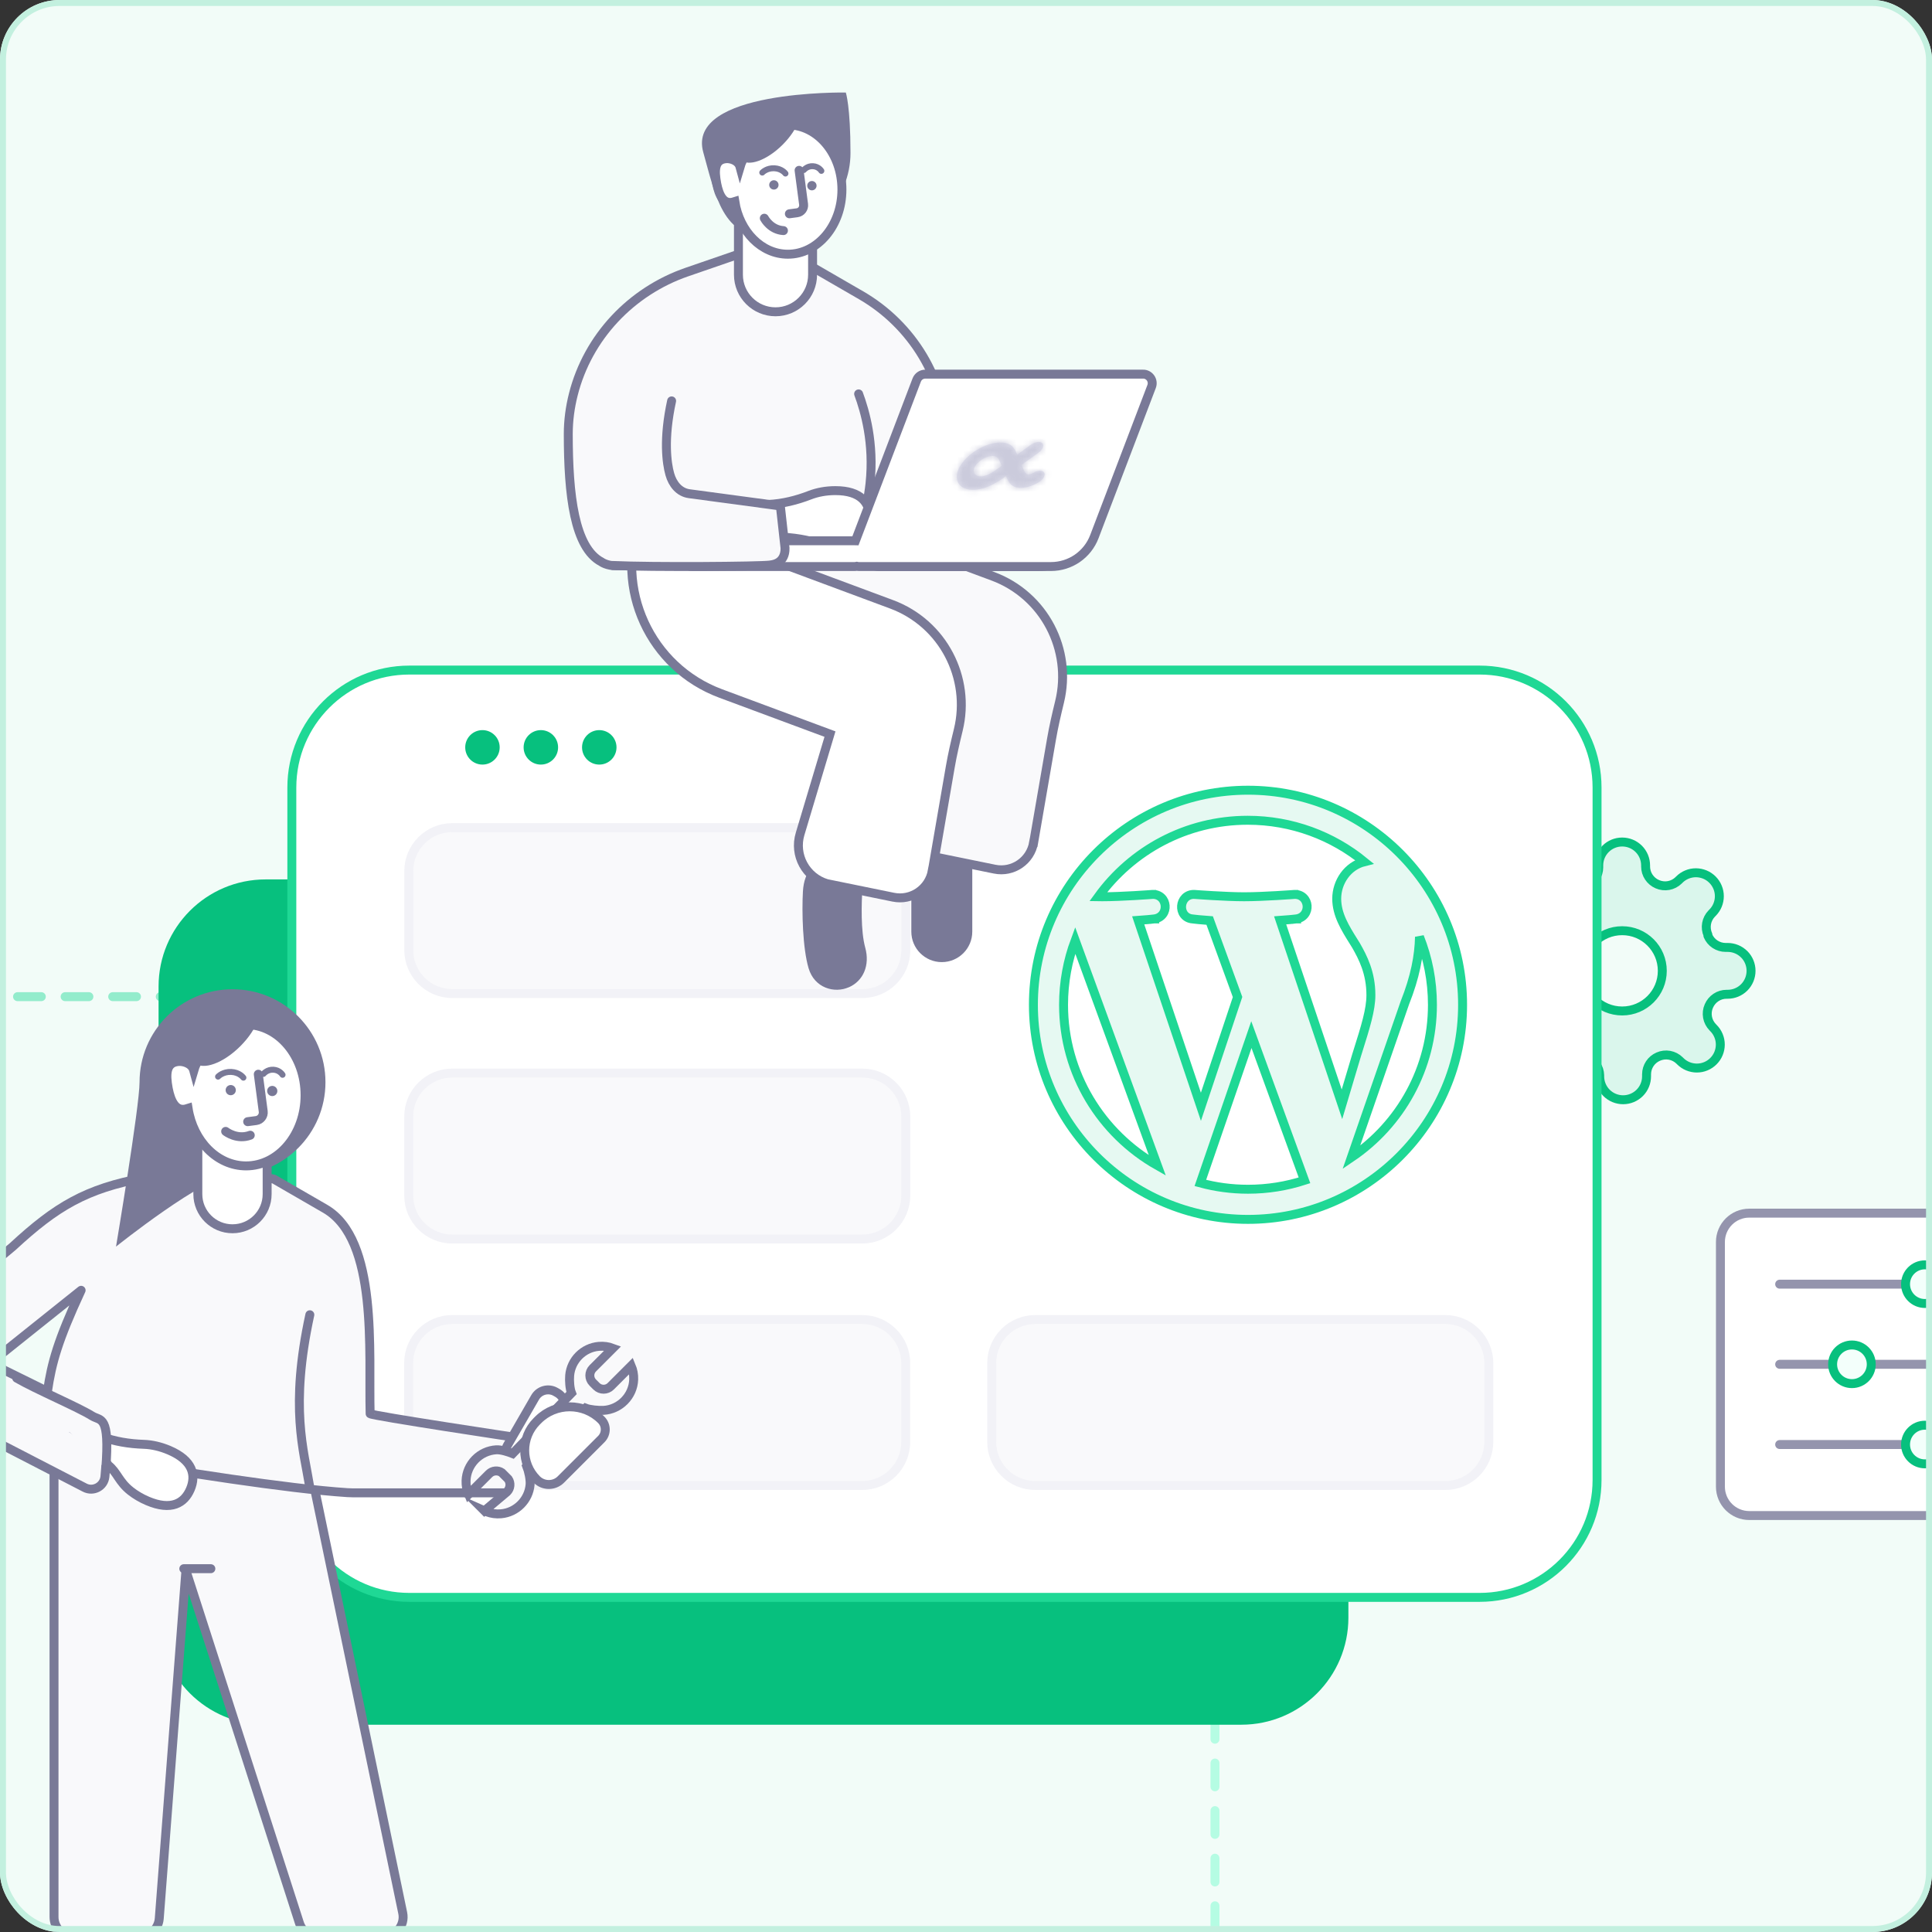 <svg width="324" height="324" viewBox="0 0 324 324" fill="none" xmlns="http://www.w3.org/2000/svg">
<rect x="0" y="0" width="324" height="324" fill="#333333" stroke="none"/>
<g clip-path="url(#clip0_1148_186414)">
<rect width="324" height="324" rx="10" fill="#F2FCF8"/>
<path d="M288.518 249.319L288.518 208.286C288.518 205.613 290.685 203.446 293.358 203.446L340.017 203.446C342.69 203.446 344.857 205.613 344.857 208.286L344.857 249.319C344.857 251.992 342.69 254.159 340.017 254.159L293.358 254.159C290.685 254.159 288.518 251.992 288.518 249.319Z" fill="white" stroke="#9494AD" stroke-width="1.5" stroke-linecap="round" stroke-linejoin="round"/>
<path d="M298.452 242.25L334.94 242.25" stroke="#9494AD" stroke-width="1.5" stroke-linecap="round" stroke-linejoin="round"/>
<path d="M326.045 242.249C326.045 244.039 324.594 245.49 322.804 245.49C321.014 245.49 319.563 244.039 319.563 242.249C319.563 240.459 321.014 239.009 322.804 239.009C324.594 239.009 326.045 240.459 326.045 242.249Z" fill="#F3FFFB" stroke="#07C07E" stroke-width="1.5" stroke-linecap="round" stroke-linejoin="round"/>
<path d="M298.452 215.357L334.94 215.357" stroke="#9494AD" stroke-width="1.5" stroke-linecap="round" stroke-linejoin="round"/>
<path d="M326.045 215.356C326.045 217.146 324.594 218.597 322.804 218.597C321.014 218.597 319.563 217.146 319.563 215.356C319.563 213.566 321.014 212.116 322.804 212.116C324.594 212.116 326.045 213.566 326.045 215.356Z" fill="#F3FFFB" stroke="#07C07E" stroke-width="1.5" stroke-linecap="round" stroke-linejoin="round"/>
<path d="M334.94 228.797L298.452 228.797" stroke="#9494AD" stroke-width="1.5" stroke-linecap="round" stroke-linejoin="round"/>
<path d="M313.814 228.796C313.814 230.586 312.363 232.037 310.573 232.037C308.783 232.037 307.333 230.586 307.333 228.796C307.333 227.006 308.783 225.556 310.573 225.556C312.363 225.556 313.814 227.006 313.814 228.796Z" fill="#F3FFFB" stroke="#07C07E" stroke-width="1.5" stroke-linecap="round" stroke-linejoin="round"/>
<path d="M-21 167.141H168.024" stroke="#93ECCC" stroke-width="1.5" stroke-miterlimit="10" stroke-linecap="round" stroke-dasharray="3.99 3.99"/>
<path d="M203.753 191.922L203.753 338.876" stroke="#B5FCE3" stroke-width="1.5" stroke-miterlimit="10" stroke-linecap="round" stroke-dasharray="3.99 3.99"/>
<path d="M208.173 147.479H44.547C34.632 147.479 26.593 155.517 26.593 165.433V271.284C26.593 281.199 34.632 289.238 44.547 289.238H208.173C218.089 289.238 226.128 281.199 226.128 271.284V165.433C226.128 155.517 218.089 147.479 208.173 147.479Z" fill="#07C07E"/>
<path d="M292.504 160.035C291.766 159.297 290.767 158.886 289.723 158.886H289.387C288.755 158.886 288.137 158.695 287.61 158.349C287.083 158.002 286.672 157.506 286.421 156.923V156.768C286.16 156.175 286.079 155.518 286.195 154.88C286.31 154.243 286.616 153.656 287.068 153.194L287.184 153.078C287.55 152.712 287.841 152.28 288.037 151.804C288.233 151.327 288.338 150.815 288.338 150.298C288.338 149.781 288.238 149.269 288.037 148.792C287.841 148.315 287.55 147.883 287.184 147.517C286.817 147.151 286.385 146.859 285.909 146.664C285.432 146.468 284.92 146.363 284.403 146.363C283.886 146.363 283.374 146.463 282.897 146.664C282.42 146.859 281.988 147.151 281.622 147.517L281.507 147.632C281.045 148.084 280.458 148.39 279.82 148.506C279.183 148.621 278.525 148.541 277.933 148.28C277.351 148.029 276.859 147.617 276.507 147.09C276.156 146.563 275.97 145.946 275.97 145.313V145.138C275.97 144.094 275.559 143.095 274.821 142.357C274.083 141.619 273.084 141.208 272.04 141.208C270.996 141.208 269.997 141.619 269.259 142.357C268.522 143.095 268.11 144.094 268.11 145.138V145.474C268.11 146.107 267.919 146.724 267.573 147.251C267.221 147.778 266.73 148.19 266.147 148.441H265.992C265.399 148.702 264.742 148.782 264.104 148.666C263.467 148.551 262.88 148.245 262.418 147.793L262.302 147.678C261.936 147.311 261.504 147.02 261.028 146.824C260.551 146.629 260.039 146.523 259.522 146.523C259.005 146.523 258.493 146.624 258.016 146.824C257.539 147.02 257.107 147.311 256.741 147.678C256.375 148.044 256.083 148.476 255.888 148.953C255.692 149.429 255.587 149.941 255.587 150.458C255.587 150.975 255.687 151.487 255.888 151.964C256.083 152.441 256.375 152.873 256.741 153.239L256.856 153.355C257.308 153.816 257.614 154.404 257.73 155.041C257.845 155.679 257.765 156.336 257.504 156.928C257.278 157.541 256.877 158.068 256.349 158.444C255.822 158.821 255.19 159.031 254.537 159.047H254.362C253.318 159.047 252.319 159.458 251.581 160.196C250.843 160.934 250.432 161.933 250.432 162.977C250.432 164.021 250.843 165.02 251.581 165.757C252.319 166.495 253.318 166.907 254.362 166.907H254.698C255.331 166.907 255.948 167.098 256.475 167.444C257.002 167.795 257.414 168.287 257.665 168.869C257.926 169.462 258.006 170.119 257.89 170.757C257.775 171.394 257.469 171.981 257.017 172.443L256.902 172.559C256.535 172.925 256.244 173.357 256.048 173.834C255.853 174.31 255.747 174.822 255.747 175.339C255.747 175.856 255.848 176.368 256.048 176.845C256.244 177.322 256.535 177.754 256.902 178.12C257.268 178.487 257.7 178.778 258.177 178.973C258.653 179.169 259.165 179.275 259.682 179.275C260.199 179.275 260.711 179.174 261.188 178.973C261.665 178.778 262.097 178.487 262.463 178.12L262.579 178.005C263.04 177.553 263.628 177.247 264.265 177.131C264.903 177.016 265.56 177.091 266.152 177.357C266.765 177.583 267.292 177.985 267.668 178.512C268.045 179.039 268.255 179.671 268.271 180.324V180.499C268.271 181.543 268.682 182.542 269.42 183.28C270.158 184.018 271.157 184.43 272.201 184.43C273.245 184.43 274.244 184.013 274.981 183.28C275.719 182.542 276.131 181.543 276.131 180.499V180.163C276.131 179.531 276.322 178.913 276.668 178.386C277.019 177.859 277.511 177.448 278.093 177.197C278.686 176.936 279.343 176.855 279.981 176.971C280.618 177.086 281.205 177.392 281.667 177.844L281.783 177.96C282.149 178.326 282.581 178.617 283.058 178.813C283.534 179.009 284.046 179.114 284.563 179.114C285.08 179.114 285.592 179.014 286.069 178.813C286.546 178.617 286.978 178.326 287.344 177.96C287.711 177.593 288.002 177.161 288.197 176.685C288.393 176.208 288.499 175.696 288.499 175.179C288.499 174.662 288.398 174.15 288.197 173.673C288.002 173.196 287.711 172.764 287.344 172.398L287.229 172.278C286.777 171.816 286.471 171.229 286.355 170.591C286.24 169.954 286.315 169.296 286.581 168.704C286.832 168.122 287.244 167.63 287.771 167.278C288.298 166.927 288.915 166.741 289.548 166.741H289.723C290.767 166.741 291.766 166.33 292.504 165.592C293.242 164.854 293.654 163.855 293.654 162.811C293.654 161.767 293.242 160.768 292.504 160.03V160.035ZM272.04 169.542C268.326 169.542 265.309 166.53 265.309 162.811C265.309 159.092 268.321 156.08 272.04 156.08C275.759 156.08 278.771 159.092 278.771 162.811C278.771 166.53 275.759 169.542 272.04 169.542Z" fill="#07C07E" fill-opacity="0.1" stroke="#07C07E" stroke-width="1.5" stroke-linecap="round" stroke-linejoin="round"/>
<path d="M248.134 112.373H68.637C57.759 112.373 48.941 121.191 48.941 132.069V248.186C48.941 259.063 57.759 267.882 68.637 267.882H248.134C259.011 267.882 267.829 259.063 267.829 248.186V132.069C267.829 121.191 259.011 112.373 248.134 112.373Z" fill="white" stroke="#1FD895" stroke-width="1.5" stroke-linecap="round" stroke-linejoin="round"/>
<path d="M75.828 221.288H144.593C148.623 221.288 151.89 224.555 151.89 228.585V241.821C151.89 245.851 148.623 249.118 144.593 249.118H75.828C71.797 249.118 68.53 245.851 68.53 241.821V228.585C68.53 224.555 71.797 221.288 75.828 221.288Z" fill="#F9F9FB" stroke="#F2F2F7" stroke-width="1.5"/>
<path d="M173.612 221.288H242.377C246.408 221.288 249.675 224.555 249.675 228.585V241.821C249.675 245.851 246.408 249.118 242.377 249.118H173.612C169.582 249.118 166.315 245.851 166.315 241.821V228.585C166.315 224.555 169.582 221.288 173.612 221.288Z" fill="#F9F9FB" stroke="#F2F2F7" stroke-width="1.5"/>
<path d="M75.84 179.957H144.605C148.635 179.957 151.902 183.224 151.902 187.255V200.49C151.902 204.52 148.635 207.788 144.605 207.788H75.84C71.81 207.788 68.543 204.52 68.543 200.49V187.255C68.543 183.224 71.81 179.957 75.84 179.957Z" fill="#F9F9FB" stroke="#F2F2F7" stroke-width="1.5"/>
<path d="M75.849 138.792H144.614C148.644 138.792 151.912 142.059 151.912 146.09V159.325C151.912 163.355 148.644 166.623 144.614 166.623H75.849C71.819 166.623 68.552 163.355 68.552 159.325V146.09C68.552 142.059 71.819 138.792 75.849 138.792Z" fill="#F9F9FB" stroke="#F2F2F7" stroke-width="1.5"/>
<path d="M80.908 128.223C82.504 128.223 83.798 126.929 83.798 125.333C83.798 123.737 82.504 122.442 80.908 122.442C79.312 122.442 78.018 123.737 78.018 125.333C78.018 126.929 79.312 128.223 80.908 128.223Z" fill="#07C07E"/>
<path d="M90.702 128.223C92.299 128.223 93.593 126.929 93.593 125.333C93.593 123.737 92.299 122.442 90.702 122.442C89.106 122.442 87.812 123.737 87.812 125.333C87.812 126.929 89.106 128.223 90.702 128.223Z" fill="#07C07E"/>
<path d="M100.499 128.223C102.096 128.223 103.39 126.929 103.39 125.333C103.39 123.737 102.096 122.442 100.499 122.442C98.903 122.442 97.609 123.737 97.609 125.333C97.609 126.929 98.903 128.223 100.499 128.223Z" fill="#07C07E"/>
<path d="M142.369 165.557C139.933 166.633 136.584 165.711 135.599 162.367C134.609 159.023 134.456 152.926 134.653 149.482C134.85 146.037 136.67 144.24 139.375 143.971C142.08 143.697 144.78 145.566 144.631 148.598C144.482 151.629 144.314 156.044 145.107 158.946C145.9 161.843 144.809 164.481 142.369 165.562V165.557Z" fill="#797997"/>
<path d="M163.053 144.917C163.053 142.094 160.765 139.805 157.941 139.805C155.118 139.805 152.83 142.094 152.83 144.917V156.236C152.83 159.06 155.118 161.348 157.941 161.348C160.765 161.348 163.053 159.06 163.053 156.236V144.917Z" fill="#797997"/>
<path d="M173.345 141.295L176.343 123.941C176.704 121.846 177.184 119.781 177.688 117.715C179.826 108.985 175.128 99.842 166.499 96.638L124.754 81.12L124.364 82.167C119.959 94.014 125.998 107.193 137.846 111.594L156.174 118.406L151.159 135.159C150.102 138.695 152.11 142.424 155.646 143.481L166.802 145.758C169.852 146.382 172.812 144.36 173.34 141.295H173.345Z" fill="#F9F9FB" stroke="#797997" stroke-width="1.5" stroke-miterlimit="10" stroke-linecap="round"/>
<path d="M156.36 145.999L159.358 128.645C159.718 126.55 160.199 124.485 160.703 122.419C162.841 113.689 158.142 104.546 149.514 101.342L107.768 85.823L107.379 86.871C102.973 98.719 109.013 111.897 120.86 116.298L139.189 123.11L134.173 139.863C133.116 143.399 135.124 147.128 138.661 148.185L149.816 150.462C152.867 151.087 155.827 149.064 156.355 145.999H156.36Z" fill="white" stroke="#797997" stroke-width="1.5" stroke-miterlimit="10" stroke-linecap="round"/>
<path d="M176.653 93.347L175.865 86.279L157.709 83.844C158.377 80.942 158.752 77.689 158.752 74.245C158.752 74.043 158.752 73.841 158.747 73.639C158.565 63.646 153.04 54.508 144.387 49.507L136.162 44.75L123.843 42.641L115.215 45.615C105.832 48.848 98.582 56.526 96.146 66.149C95.613 68.258 95.3 70.483 95.3 72.793C95.3 83.08 96.338 91.843 100.849 94.226C100.849 94.226 101.777 94.913 103.372 94.879H129.109C130.353 94.879 131.377 93.995 131.617 92.847H142.849C143.762 94.058 144.478 94.216 145.55 94.778L146.309 94.745C147.068 95.12 147.548 95.014 148.36 95.014H174.083C175.611 95.014 176.817 94.87 176.648 93.352L176.653 93.347Z" fill="#F9F9FB" stroke="#797997" stroke-width="1.5" stroke-miterlimit="10" stroke-linecap="round"/>
<path d="M142.629 25.648C142.629 33.441 136.45 39.754 128.831 39.754C121.211 39.754 120.039 33.062 117.944 25.557C115.004 15.059 141.846 15.516 141.846 15.516C141.846 15.516 142.629 17.851 142.629 25.644V25.648Z" fill="#797997"/>
<path d="M136.272 31.922C136.272 28.489 133.489 25.706 130.055 25.706C126.622 25.706 123.838 28.489 123.838 31.922V46.071C123.838 49.505 126.622 52.288 130.055 52.288C133.489 52.288 136.272 49.505 136.272 46.071V31.922Z" fill="white" stroke="#797997" stroke-width="1.5" stroke-miterlimit="10" stroke-linecap="round"/>
<path d="M132.132 20.945C128.755 20.945 124.954 25.086 124.104 27.988C123.811 26.897 122.495 26.556 121.793 26.609C120.318 26.72 119.756 27.714 120.059 29.958C120.361 32.211 121.058 33.897 122.346 33.95C122.653 33.965 122.951 33.897 123.23 33.806C124.018 38.831 127.702 42.632 132.132 42.632C137.134 42.632 141.193 37.775 141.193 31.788C141.193 25.802 137.138 20.945 132.132 20.945Z" fill="white" stroke="#797997" stroke-width="1.5" stroke-miterlimit="10" stroke-linecap="round"/>
<path d="M130.564 31.01C130.564 31.442 130.214 31.793 129.781 31.793C129.349 31.793 128.998 31.442 128.998 31.01C128.998 30.577 129.349 30.227 129.781 30.227C130.214 30.227 130.564 30.577 130.564 31.01Z" fill="#797997"/>
<path d="M136.94 31.139C136.94 31.572 136.589 31.922 136.157 31.922C135.724 31.922 135.374 31.572 135.374 31.139C135.374 30.707 135.724 30.356 136.157 30.356C136.589 30.356 136.94 30.707 136.94 31.139Z" fill="#797997"/>
<path d="M127.835 28.939C127.869 28.901 128.589 28.161 129.853 28.218C131.102 28.276 131.693 29.059 131.722 29.102" stroke="#797997" stroke-miterlimit="10" stroke-linecap="round"/>
<path d="M131.385 38.673C129.242 38.543 128.229 36.693 128.176 36.593" stroke="#797997" stroke-width="1.5" stroke-miterlimit="10" stroke-linecap="round"/>
<path d="M134.808 28.511C134.832 28.478 135.375 27.819 136.331 27.872C137.272 27.92 137.719 28.617 137.743 28.655" stroke="#797997" stroke-miterlimit="10" stroke-linecap="round"/>
<path d="M132.381 35.853L133.683 35.68C134.37 35.588 134.855 34.954 134.764 34.267L134.01 28.564" fill="white"/>
<path d="M132.381 35.853L133.683 35.68C134.37 35.588 134.855 34.954 134.764 34.267L134.01 28.564" stroke="#797997" stroke-width="1.5" stroke-miterlimit="10" stroke-linecap="round"/>
<path d="M143.992 66.058C145.059 68.931 146.62 74.321 145.905 81.076C145.381 85.986 143.848 89.82 142.628 92.27" fill="#F9F9FB"/>
<path d="M143.992 66.058C145.059 68.931 146.62 74.321 145.905 81.076C145.381 85.986 143.848 89.82 142.628 92.27" stroke="#797997" stroke-width="1.5" stroke-miterlimit="10" stroke-linecap="round"/>
<path d="M140.095 82.278C138.529 82.278 137.078 82.551 135.858 83.022C133.6 83.897 131.246 84.488 128.824 84.598L121.286 84.949L121.541 90.469L129.511 90.099C131.995 89.984 134.469 90.344 136.872 90.993C137.852 91.257 138.942 91.406 140.091 91.406C144.371 91.406 145.861 89.364 145.861 86.842C145.861 84.32 144.366 82.278 140.091 82.278H140.095Z" fill="white" stroke="#797997" stroke-width="1.5" stroke-miterlimit="10" stroke-linecap="round"/>
<path d="M191.7 62.743H155.168C154.533 62.743 153.962 63.137 153.736 63.728L143.454 90.704C143.406 90.704 143.363 90.69 143.31 90.69H116.064C115.089 90.69 114.301 91.478 114.301 92.453V93.246C114.301 94.221 115.089 95.009 116.064 95.009H143.31C143.44 95.009 143.565 94.995 143.69 94.966C143.8 94.99 143.916 95.009 144.036 95.009H176.254C179.483 95.009 182.38 93.015 183.528 89.993L193.127 64.814C193.507 63.809 192.767 62.738 191.695 62.738L191.7 62.743Z" fill="white" stroke="#797997" stroke-width="1.5" stroke-miterlimit="10" stroke-linecap="round"/>
<path d="M102.715 94.827C109.566 95.144 127.266 94.995 129.101 94.764C129.663 94.692 130.456 94.534 131.013 93.909C131.595 93.26 131.662 92.405 131.652 91.915L130.864 84.848L115.591 82.796C113.89 82.566 112.795 81.177 112.329 79.525C111.805 77.68 111.243 73.582 112.632 67.23" fill="#F9F9FB"/>
<path d="M102.715 94.827C109.566 95.144 127.266 94.995 129.101 94.764C129.663 94.692 130.456 94.534 131.013 93.909C131.595 93.26 131.662 92.405 131.652 91.915L130.864 84.848L115.591 82.796C113.89 82.566 112.795 81.177 112.329 79.525C111.805 77.68 111.243 73.582 112.632 67.23" stroke="#797997" stroke-width="1.5" stroke-miterlimit="10" stroke-linecap="round"/>
<path d="M131.255 24.261C133.89 21.626 135.02 18.486 133.78 17.245C132.539 16.005 129.399 17.135 126.764 19.77C124.13 22.404 123 25.545 124.24 26.785C125.48 28.025 128.621 26.895 131.255 24.261Z" fill="#797997"/>
<mask id="path-44-inside-1_1148_186414" fill="white">
<path fill-rule="evenodd" clip-rule="evenodd" d="M165.603 79.636C165.572 79.649 165.54 79.662 165.509 79.676C165.54 79.663 165.572 79.649 165.604 79.636L165.768 79.562C165.832 79.533 165.896 79.502 165.958 79.469C166.52 79.179 167.012 78.821 167.63 78.372L167.665 78.347L167.683 78.333L167.781 78.262L167.838 78.22C167.884 78.187 167.929 78.154 167.973 78.121L167.97 78.115C167.969 78.11 167.968 78.105 167.965 78.101C167.961 78.086 167.956 78.071 167.95 78.057C167.941 78.035 167.933 78.013 167.924 77.992C167.83 77.751 167.751 77.55 167.625 77.299C167.519 77.034 167.347 76.806 167.117 76.623C166.931 76.51 166.684 76.456 166.398 76.466C166.228 76.471 166.048 76.496 165.862 76.541C165.646 76.596 165.425 76.675 165.208 76.776C164.794 76.965 164.404 77.225 164.08 77.527C163.78 77.806 163.547 78.113 163.402 78.416C163.394 78.44 163.385 78.463 163.377 78.487C163.367 78.504 163.362 78.522 163.356 78.539L163.356 78.539C163.354 78.546 163.352 78.552 163.35 78.558C163.272 78.834 163.28 79.088 163.372 79.299C163.465 79.51 163.639 79.672 163.881 79.772C164.094 79.865 164.361 79.902 164.66 79.878C164.959 79.855 165.282 79.771 165.603 79.636ZM168.162 74.313C168.232 74.289 168.302 74.267 168.372 74.245C168.788 74.305 169.151 74.43 169.448 74.617C169.636 74.736 169.796 74.878 169.927 75.04C170.101 75.253 170.246 75.484 170.363 75.732C170.454 75.915 170.525 76.077 170.591 76.235C171.209 75.792 171.84 75.34 172.459 74.891C172.602 74.788 172.746 74.684 172.886 74.581C173.22 74.342 173.607 74.181 173.964 74.133C174.32 74.085 174.616 74.154 174.789 74.326C174.962 74.497 174.998 74.757 174.888 75.049C174.778 75.341 174.532 75.641 174.203 75.886C173.673 76.273 173.139 76.657 172.607 77.039L171.618 77.74C171.517 77.811 171.418 77.882 171.316 77.956L171.409 78.174L171.613 78.66L171.74 78.944C171.909 79.319 172.144 79.531 172.413 79.558C172.544 79.562 172.687 79.541 172.836 79.497C172.984 79.453 173.134 79.386 173.276 79.302C173.457 79.189 173.65 79.099 173.843 79.037C174.036 78.975 174.225 78.942 174.398 78.94C174.571 78.938 174.725 78.967 174.85 79.025C174.976 79.084 175.07 79.17 175.127 79.28C175.183 79.389 175.202 79.52 175.182 79.663C175.161 79.805 175.102 79.958 175.007 80.111C174.912 80.264 174.784 80.415 174.631 80.553C174.477 80.691 174.302 80.815 174.114 80.916L174.124 80.916C173.583 81.232 173.012 81.476 172.449 81.63C171.886 81.783 171.346 81.844 170.864 81.806C170.056 81.729 169.461 81.342 169.091 80.66C169.056 80.598 169.025 80.536 168.997 80.472C168.902 80.262 168.81 80.052 168.721 79.841C168.332 80.126 167.934 80.399 167.526 80.661C167.478 80.691 167.429 80.721 167.382 80.748C167.116 80.913 166.845 81.067 166.568 81.21C166.314 81.341 166.056 81.461 165.796 81.567C165.044 81.882 164.288 82.074 163.587 82.129C162.887 82.185 162.261 82.101 161.76 81.885C161.214 81.656 160.822 81.285 160.616 80.804C160.41 80.323 160.396 79.746 160.576 79.121L160.575 79.12C160.584 79.105 160.587 79.09 160.591 79.074C160.594 79.064 160.596 79.054 160.6 79.043C160.648 78.898 160.706 78.75 160.775 78.602C161.212 77.689 161.997 76.777 163.005 76.013C164.012 75.248 165.182 74.677 166.323 74.392C167.062 74.208 167.763 74.158 168.372 74.245C168.302 74.267 168.232 74.289 168.162 74.313Z"/>
</mask>
<path fill-rule="evenodd" clip-rule="evenodd" d="M165.603 79.636C165.572 79.649 165.54 79.662 165.509 79.676C165.54 79.663 165.572 79.649 165.604 79.636L165.768 79.562C165.832 79.533 165.896 79.502 165.958 79.469C166.52 79.179 167.012 78.821 167.63 78.372L167.665 78.347L167.683 78.333L167.781 78.262L167.838 78.22C167.884 78.187 167.929 78.154 167.973 78.121L167.97 78.115C167.969 78.11 167.968 78.105 167.965 78.101C167.961 78.086 167.956 78.071 167.95 78.057C167.941 78.035 167.933 78.013 167.924 77.992C167.83 77.751 167.751 77.55 167.625 77.299C167.519 77.034 167.347 76.806 167.117 76.623C166.931 76.51 166.684 76.456 166.398 76.466C166.228 76.471 166.048 76.496 165.862 76.541C165.646 76.596 165.425 76.675 165.208 76.776C164.794 76.965 164.404 77.225 164.08 77.527C163.78 77.806 163.547 78.113 163.402 78.416C163.394 78.44 163.385 78.463 163.377 78.487C163.367 78.504 163.362 78.522 163.356 78.539L163.356 78.539C163.354 78.546 163.352 78.552 163.35 78.558C163.272 78.834 163.28 79.088 163.372 79.299C163.465 79.51 163.639 79.672 163.881 79.772C164.094 79.865 164.361 79.902 164.66 79.878C164.959 79.855 165.282 79.771 165.603 79.636ZM168.162 74.313C168.232 74.289 168.302 74.267 168.372 74.245C168.788 74.305 169.151 74.43 169.448 74.617C169.636 74.736 169.796 74.878 169.927 75.04C170.101 75.253 170.246 75.484 170.363 75.732C170.454 75.915 170.525 76.077 170.591 76.235C171.209 75.792 171.84 75.34 172.459 74.891C172.602 74.788 172.746 74.684 172.886 74.581C173.22 74.342 173.607 74.181 173.964 74.133C174.32 74.085 174.616 74.154 174.789 74.326C174.962 74.497 174.998 74.757 174.888 75.049C174.778 75.341 174.532 75.641 174.203 75.886C173.673 76.273 173.139 76.657 172.607 77.039L171.618 77.74C171.517 77.811 171.418 77.882 171.316 77.956L171.409 78.174L171.613 78.66L171.74 78.944C171.909 79.319 172.144 79.531 172.413 79.558C172.544 79.562 172.687 79.541 172.836 79.497C172.984 79.453 173.134 79.386 173.276 79.302C173.457 79.189 173.65 79.099 173.843 79.037C174.036 78.975 174.225 78.942 174.398 78.94C174.571 78.938 174.725 78.967 174.85 79.025C174.976 79.084 175.07 79.17 175.127 79.28C175.183 79.389 175.202 79.52 175.182 79.663C175.161 79.805 175.102 79.958 175.007 80.111C174.912 80.264 174.784 80.415 174.631 80.553C174.477 80.691 174.302 80.815 174.114 80.916L174.124 80.916C173.583 81.232 173.012 81.476 172.449 81.63C171.886 81.783 171.346 81.844 170.864 81.806C170.056 81.729 169.461 81.342 169.091 80.66C169.056 80.598 169.025 80.536 168.997 80.472C168.902 80.262 168.81 80.052 168.721 79.841C168.332 80.126 167.934 80.399 167.526 80.661C167.478 80.691 167.429 80.721 167.382 80.748C167.116 80.913 166.845 81.067 166.568 81.21C166.314 81.341 166.056 81.461 165.796 81.567C165.044 81.882 164.288 82.074 163.587 82.129C162.887 82.185 162.261 82.101 161.76 81.885C161.214 81.656 160.822 81.285 160.616 80.804C160.41 80.323 160.396 79.746 160.576 79.121L160.575 79.12C160.584 79.105 160.587 79.09 160.591 79.074C160.594 79.064 160.596 79.054 160.6 79.043C160.648 78.898 160.706 78.75 160.775 78.602C161.212 77.689 161.997 76.777 163.005 76.013C164.012 75.248 165.182 74.677 166.323 74.392C167.062 74.208 167.763 74.158 168.372 74.245C168.302 74.267 168.232 74.289 168.162 74.313Z" fill="#E5E5F0"/>
<path d="M165.509 79.676L165.376 78.554L165.624 80.804L165.509 79.676ZM165.603 79.636L165.751 80.751L165.465 78.517L165.603 79.636ZM165.604 79.636L165.751 80.751L165.778 80.739L165.805 80.727L165.604 79.636ZM165.768 79.562L165.575 78.467L165.567 78.47L165.768 79.562ZM165.958 79.469L165.609 78.45L165.597 78.456L165.585 78.462L165.958 79.469ZM167.63 78.372L166.871 77.605L166.871 77.605L167.63 78.372ZM167.665 78.347L168.424 79.114L168.453 79.093L168.481 79.072L167.665 78.347ZM167.683 78.333L166.924 77.566L166.895 77.587L166.867 77.608L167.683 78.333ZM167.781 78.262L168.54 79.029L168.546 79.025L167.781 78.262ZM167.838 78.22L167.075 77.456L167.073 77.457L167.838 78.22ZM167.973 78.121L168.768 78.862L169.913 78.004L169.578 77.235L167.973 78.121ZM167.97 78.115L166.311 78.775L166.319 78.897L166.365 79.001L167.97 78.115ZM167.965 78.101L166.324 78.88L166.357 79.02L166.446 79.129L167.965 78.101ZM167.95 78.057L166.336 78.921L166.34 78.93L166.343 78.939L167.95 78.057ZM167.924 77.992L166.31 78.855L166.31 78.855L167.924 77.992ZM167.625 77.299L166.014 78.168L166.023 78.192L166.034 78.215L167.625 77.299ZM167.117 76.623L168.535 75.496L168.5 75.468L168.46 75.444L167.117 76.623ZM166.398 76.466L165.678 77.786L165.688 77.785L165.698 77.785L166.398 76.466ZM165.862 76.541L166.138 75.284L166.125 75.287L165.862 76.541ZM165.208 76.776L165.423 77.861L165.435 77.856L165.446 77.85L165.208 76.776ZM164.08 77.527L165.121 78.062L164.08 77.527ZM163.402 78.416L161.864 78.535L161.837 78.59L161.817 78.645L163.402 78.416ZM163.377 78.487L164.876 78.445L164.934 78.339L164.971 78.234L163.377 78.487ZM163.356 78.539L164.953 78.281L164.962 78.257L164.969 78.232L163.356 78.539ZM163.356 78.539L161.76 78.796L161.751 78.821L161.744 78.846L163.356 78.539ZM163.35 78.558L161.749 78.829L161.738 78.861L161.729 78.893L163.35 78.558ZM163.881 79.772L165.129 78.543L165.119 78.539L165.109 78.535L163.881 79.772ZM168.162 74.313L168.225 73.117L168.094 75.51L168.162 74.313ZM168.372 74.245L169.34 72.94L168.969 72.887L168.513 73.025L168.372 74.245ZM169.448 74.617L170.803 73.446L170.801 73.445L169.448 74.617ZM169.927 75.04L168.407 76.066L168.409 76.069L169.927 75.04ZM170.363 75.732L168.766 76.635L168.768 76.64L168.771 76.646L170.363 75.732ZM170.591 76.235L168.982 77.111L169.49 78.335L171.332 77.015L170.591 76.235ZM172.459 74.891L171.707 74.119L171.706 74.12L172.459 74.891ZM172.886 74.581L172.146 73.8L172.126 73.814L172.108 73.828L172.886 74.581ZM173.964 74.133L174.477 72.83L174.477 72.83L173.964 74.133ZM174.789 74.326L173.317 75.404L174.789 74.326ZM174.888 75.049L176.476 74.816L174.888 75.049ZM174.203 75.886L174.967 76.65L174.978 76.642L174.988 76.634L174.203 75.886ZM172.607 77.039L173.335 77.829L173.343 77.823L173.351 77.818L172.607 77.039ZM171.618 77.74L172.34 78.534L172.346 78.53L171.618 77.74ZM171.316 77.956L170.565 77.183L169.37 78.045L169.709 78.838L171.316 77.956ZM171.409 78.174L173.017 77.296L173.016 77.293L171.409 78.174ZM171.613 78.66L170.005 79.538L170.007 79.544L170.01 79.549L171.613 78.66ZM171.74 78.944L170.136 79.834L170.138 79.838L171.74 78.944ZM172.413 79.558L171.502 80.87L171.552 80.875L171.603 80.877L172.413 79.558ZM172.836 79.497L172.678 80.722L172.678 80.722L172.836 79.497ZM173.276 79.302L173.798 80.226L173.819 80.213L173.84 80.2L173.276 79.302ZM174.398 78.94L173.658 80.259L173.658 80.259L174.398 78.94ZM174.85 79.025L173.585 80.245L173.585 80.245L174.85 79.025ZM175.127 79.28L176.713 78.356L176.713 78.356L175.127 79.28ZM175.182 79.663L176.833 79.187L176.833 79.187L175.182 79.663ZM174.631 80.553L173.625 79.985L173.625 79.985L174.631 80.553ZM174.114 80.916L173.712 79.924L169.222 82.35L173.4 82.235L174.114 80.916ZM174.124 80.916L174.621 81.854L178.656 79.492L174.838 79.597L174.124 80.916ZM172.449 81.63L172.66 80.389L172.66 80.389L172.449 81.63ZM170.864 81.806L169.959 83.119L169.971 83.121L169.984 83.122L170.864 81.806ZM169.091 80.66L170.672 79.726L170.67 79.721L170.667 79.717L169.091 80.66ZM168.997 80.472L170.6 79.582L170.598 79.578L168.997 80.472ZM168.721 79.841L170.328 78.961L169.804 77.722L167.95 79.082L168.721 79.841ZM167.526 80.661L168.116 81.543L168.124 81.537L168.132 81.532L167.526 80.661ZM167.382 80.748L166.908 79.796L166.861 79.823L166.815 79.852L167.382 80.748ZM166.568 81.21L166.218 80.191L166.215 80.192L166.568 81.21ZM165.796 81.567L165.694 80.433L165.681 80.438L165.668 80.444L165.796 81.567ZM163.587 82.129L164.209 80.815L164.209 80.815L163.587 82.129ZM161.76 81.885L163.001 80.654L162.994 80.651L161.76 81.885ZM160.616 80.804L162.223 79.922L162.223 79.922L160.616 80.804ZM160.576 79.121L162.195 78.79L162.292 78.456L162.167 78.206L160.576 79.121ZM160.575 79.12L159.076 79.162L158.801 79.669L158.984 80.035L160.575 79.12ZM160.591 79.074L162.223 78.7L162.223 78.7L160.591 79.074ZM160.6 79.043L162.193 78.796L162.2 78.776L162.206 78.757L160.6 79.043ZM160.775 78.602L159.238 78.717L159.234 78.725L159.23 78.733L160.775 78.602ZM163.005 76.013L162.194 75.283L163.005 76.013ZM166.323 74.392L166.592 73.136L166.588 73.137L166.323 74.392ZM168.372 74.245L168.236 75.464L174.209 73.635L169.34 72.939L168.372 74.245ZM165.641 80.797C165.678 80.781 165.715 80.766 165.751 80.751L165.456 78.521C165.429 78.532 165.403 78.543 165.376 78.554L165.641 80.797ZM165.456 78.521C165.435 78.53 165.415 78.538 165.394 78.547L165.624 80.804C165.666 80.787 165.709 80.769 165.751 80.751L165.456 78.521ZM165.567 78.47L165.403 78.544L165.805 80.727L165.969 80.653L165.567 78.47ZM165.585 78.462C165.581 78.464 165.578 78.465 165.575 78.467L165.962 80.657C166.086 80.601 166.21 80.541 166.332 80.476L165.585 78.462ZM166.871 77.605C166.213 78.084 165.918 78.29 165.609 78.45L166.308 80.489C167.123 80.069 167.812 79.559 168.389 79.14L166.871 77.605ZM166.906 77.58L166.871 77.605L168.389 79.14L168.424 79.114L166.906 77.58ZM166.867 77.608L166.849 77.622L168.481 79.072L168.5 79.058L166.867 77.608ZM167.022 77.495L166.924 77.566L168.443 79.1L168.54 79.029L167.022 77.495ZM167.073 77.457L167.016 77.499L168.546 79.025L168.603 78.983L167.073 77.457ZM167.177 77.381C167.152 77.4 167.124 77.42 167.075 77.456L168.601 78.985C168.644 78.954 168.706 78.909 168.768 78.862L167.177 77.381ZM169.578 77.235L169.575 77.229L166.365 79.001L166.368 79.007L169.578 77.235ZM169.629 77.455C169.619 77.309 169.569 77.18 169.484 77.074L166.446 79.129C166.366 79.031 166.32 78.911 166.311 78.775L169.629 77.455ZM169.606 77.323C169.593 77.272 169.577 77.222 169.556 77.174L166.343 78.939C166.335 78.92 166.329 78.9 166.324 78.88L169.606 77.323ZM169.564 77.193C169.555 77.171 169.547 77.149 169.538 77.128L166.31 78.855C166.319 78.877 166.327 78.899 166.336 78.921L169.564 77.193ZM169.538 77.128C169.444 76.888 169.356 76.662 169.216 76.383L166.034 78.215C166.146 78.437 166.216 78.615 166.31 78.855L169.538 77.128ZM169.237 76.43C169.09 76.064 168.853 75.749 168.535 75.496L165.698 77.749C165.841 77.863 165.947 78.004 166.014 78.168L169.237 76.43ZM168.46 75.444C168.109 75.23 167.64 75.128 167.098 75.148L165.698 77.785C165.728 77.784 165.754 77.79 165.773 77.801L168.46 75.444ZM167.117 75.147C166.807 75.155 166.478 75.201 166.138 75.284L165.587 77.799C165.618 77.791 165.649 77.786 165.678 77.786L167.117 75.147ZM166.125 75.287C165.742 75.383 165.352 75.523 164.969 75.702L165.446 77.85C165.497 77.827 165.549 77.808 165.6 77.795L166.125 75.287ZM164.992 75.691C164.277 76.018 163.601 76.467 163.039 76.992L165.121 78.062C165.207 77.982 165.312 77.912 165.423 77.861L164.992 75.691ZM163.039 76.992C162.519 77.477 162.114 78.008 161.864 78.535L164.941 78.298C164.979 78.218 165.041 78.136 165.121 78.062L163.039 76.992ZM164.971 78.234C164.977 78.219 164.982 78.203 164.988 78.188L161.817 78.645C161.805 78.676 161.793 78.708 161.782 78.74L164.971 78.234ZM164.969 78.232C164.973 78.218 164.967 78.241 164.957 78.269C164.945 78.299 164.921 78.363 164.876 78.445L161.877 78.528C161.823 78.628 161.791 78.709 161.773 78.757C161.757 78.802 161.745 78.842 161.744 78.846L164.969 78.232ZM164.953 78.281L164.953 78.281L161.76 78.796L161.76 78.796L164.953 78.281ZM164.951 78.288C164.961 78.26 164.968 78.236 164.969 78.232L161.744 78.846C161.743 78.847 161.743 78.848 161.743 78.848C161.743 78.849 161.743 78.848 161.743 78.847C161.744 78.844 161.746 78.838 161.749 78.829L164.951 78.288ZM164.977 78.412C164.953 78.358 164.952 78.293 164.971 78.223L161.729 78.893C161.593 79.374 161.607 79.817 161.768 80.185L164.977 78.412ZM165.109 78.535C165.046 78.509 165.001 78.467 164.977 78.412L161.768 80.185C161.929 80.553 162.233 80.835 162.653 81.008L165.109 78.535ZM165.281 78.564C165.222 78.569 165.17 78.561 165.129 78.543L162.634 81C163.018 81.169 163.499 81.235 164.039 81.192L165.281 78.564ZM165.465 78.517C165.403 78.543 165.34 78.559 165.281 78.564L164.039 81.192C164.578 81.15 165.161 81 165.741 80.754L165.465 78.517ZM168.094 75.51C168.14 75.494 168.186 75.48 168.232 75.466L168.513 73.025C168.418 73.054 168.324 73.084 168.23 73.116L168.094 75.51ZM167.404 75.551C167.671 75.589 167.904 75.67 168.094 75.789L170.801 73.445C170.399 73.191 169.905 73.02 169.34 72.94L167.404 75.551ZM168.092 75.788C168.215 75.866 168.321 75.959 168.407 76.066L171.447 74.015C171.271 73.796 171.056 73.606 170.803 73.446L168.092 75.788ZM168.409 76.069C168.551 76.243 168.67 76.432 168.766 76.635L171.961 74.83C171.822 74.537 171.65 74.263 171.444 74.012L168.409 76.069ZM168.771 76.646C168.854 76.813 168.92 76.962 168.982 77.111L172.2 75.359C172.131 75.192 172.054 75.017 171.955 74.819L168.771 76.646ZM171.332 77.015C171.951 76.572 172.587 76.116 173.213 75.663L171.706 74.12C171.093 74.564 170.467 75.013 169.849 75.455L171.332 77.015ZM173.212 75.664C173.353 75.562 173.509 75.449 173.664 75.334L172.108 73.828C171.982 73.92 171.852 74.014 171.707 74.119L173.212 75.664ZM173.626 75.362C173.57 75.402 173.507 75.428 173.45 75.436L174.477 72.83C173.708 72.933 172.871 73.281 172.146 73.8L173.626 75.362ZM173.45 75.436C173.393 75.443 173.345 75.432 173.317 75.404L176.262 73.247C175.888 72.876 175.246 72.727 174.477 72.83L173.45 75.436ZM173.317 75.404C173.288 75.376 173.282 75.332 173.301 75.281L176.476 74.816C176.714 74.181 176.636 73.618 176.262 73.247L173.317 75.404ZM173.301 75.281C173.32 75.231 173.362 75.179 173.418 75.138L174.988 76.634C175.702 76.104 176.237 75.45 176.476 74.816L173.301 75.281ZM173.439 75.122C172.919 75.502 172.393 75.881 171.864 76.26L173.351 77.818C173.886 77.434 174.427 77.044 174.967 76.65L173.439 75.122ZM171.88 76.249L170.89 76.951L172.346 78.53L173.335 77.829L171.88 76.249ZM170.896 76.947C170.783 77.026 170.674 77.104 170.565 77.183L172.066 78.73C172.162 78.66 172.251 78.597 172.34 78.534L170.896 76.947ZM169.709 78.838L169.802 79.056L173.016 77.293L172.922 77.074L169.709 78.838ZM169.801 79.052L170.005 79.538L173.222 77.782L173.017 77.296L169.801 79.052ZM170.01 79.549L170.136 79.834L173.343 78.055L173.217 77.771L170.01 79.549ZM170.138 79.838C170.247 80.079 170.392 80.302 170.587 80.48C170.775 80.65 171.063 80.826 171.502 80.87L173.324 78.245C173.416 78.254 173.467 78.275 173.486 78.284C173.506 78.293 173.506 78.297 173.491 78.283C173.459 78.254 173.402 78.185 173.341 78.051L170.138 79.838ZM171.603 80.877C171.934 80.887 172.3 80.834 172.678 80.722L172.994 78.272C173.075 78.248 173.153 78.236 173.223 78.239L171.603 80.877ZM172.678 80.722C173.056 80.61 173.437 80.441 173.798 80.226L172.753 78.378C172.831 78.332 172.913 78.296 172.994 78.272L172.678 80.722ZM173.84 80.2C173.809 80.219 173.778 80.234 173.747 80.243L173.94 77.831C173.523 77.965 173.105 78.16 172.711 78.404L173.84 80.2ZM173.747 80.243C173.715 80.254 173.685 80.259 173.658 80.259L175.139 77.62C174.765 77.624 174.357 77.696 173.94 77.831L173.747 80.243ZM173.658 80.259C173.63 80.26 173.605 80.255 173.585 80.245L176.116 77.805C175.845 77.678 175.513 77.615 175.139 77.62L173.658 80.259ZM173.585 80.245C173.565 80.236 173.549 80.222 173.54 80.204L176.713 78.356C176.59 78.119 176.387 77.931 176.116 77.805L173.585 80.245ZM173.54 80.204C173.53 80.185 173.527 80.163 173.53 80.139L176.833 79.187C176.878 78.876 176.837 78.594 176.713 78.356L173.54 80.204ZM173.53 80.139C173.534 80.114 173.544 80.088 173.561 80.061L176.453 80.161C176.659 79.829 176.788 79.497 176.833 79.187L173.53 80.139ZM173.561 80.061C173.577 80.035 173.599 80.009 173.625 79.985L175.636 81.121C175.97 80.82 176.248 80.494 176.453 80.161L173.561 80.061ZM173.625 79.985C173.651 79.962 173.681 79.941 173.712 79.924L174.516 81.908C174.922 81.689 175.303 81.421 175.636 81.121L173.625 79.985ZM173.4 82.235L173.41 82.235L174.838 79.597L174.828 79.597L173.4 82.235ZM173.627 79.977C173.315 80.159 172.986 80.3 172.66 80.389L172.238 82.87C173.038 82.652 173.851 82.305 174.621 81.854L173.627 79.977ZM172.66 80.389C172.335 80.478 172.023 80.513 171.744 80.491L169.984 83.122C170.669 83.175 171.437 83.089 172.238 82.87L172.66 80.389ZM171.77 80.493C171.361 80.454 170.958 80.252 170.672 79.726L167.509 81.594C167.964 82.431 168.752 83.004 169.959 83.119L171.77 80.493ZM170.667 79.717C170.644 79.676 170.622 79.633 170.6 79.582L167.393 81.362C167.428 81.44 167.467 81.52 167.515 81.603L170.667 79.717ZM170.598 79.578C170.506 79.373 170.416 79.168 170.328 78.961L167.113 80.72C167.204 80.936 167.298 81.15 167.395 81.365L170.598 79.578ZM168.132 81.532C168.596 81.235 169.05 80.924 169.491 80.6L167.95 79.082C167.615 79.327 167.271 79.564 166.919 79.789L168.132 81.532ZM167.855 81.7C167.955 81.643 168.045 81.587 168.116 81.543L166.935 79.779C166.924 79.786 166.916 79.791 166.911 79.794C166.905 79.797 166.905 79.798 166.908 79.796L167.855 81.7ZM166.919 82.229C167.269 82.048 167.613 81.853 167.949 81.644L166.815 79.852C166.62 79.973 166.42 80.086 166.218 80.191L166.919 82.229ZM165.898 82.7C166.243 82.56 166.585 82.402 166.922 82.227L166.215 80.192C166.043 80.281 165.869 80.361 165.694 80.433L165.898 82.7ZM162.966 83.444C163.904 83.37 164.916 83.112 165.924 82.69L165.668 80.444C165.171 80.651 164.672 80.779 164.209 80.815L162.966 83.444ZM160.519 83.116C161.19 83.406 162.028 83.518 162.966 83.444L164.209 80.815C163.746 80.852 163.332 80.796 163.001 80.654L160.519 83.116ZM159.009 81.686C159.283 82.324 159.803 82.816 160.526 83.119L162.994 80.651C162.626 80.496 162.361 80.246 162.223 79.922L159.009 81.686ZM158.956 79.451C158.717 80.281 158.736 81.048 159.009 81.686L162.223 79.922C162.084 79.599 162.075 79.21 162.195 78.79L158.956 79.451ZM158.984 80.035L158.984 80.035L162.167 78.206L162.167 78.206L158.984 80.035ZM158.96 79.448C158.956 79.463 158.963 79.433 158.975 79.395C158.988 79.353 159.017 79.27 159.076 79.162L162.075 79.079C162.142 78.956 162.177 78.857 162.195 78.8C162.212 78.747 162.223 78.7 162.223 78.7L158.96 79.448ZM159.007 79.291C158.99 79.338 158.979 79.377 158.972 79.402C158.965 79.425 158.96 79.446 158.96 79.448L162.223 78.7C162.225 78.692 162.222 78.702 162.219 78.715C162.215 78.73 162.206 78.759 162.193 78.796L159.007 79.291ZM159.23 78.733C159.137 78.934 159.058 79.133 158.994 79.33L162.206 78.757C162.237 78.662 162.275 78.567 162.32 78.471L159.23 78.733ZM162.194 75.283C160.859 76.296 159.817 77.507 159.238 78.717L162.312 78.487C162.606 77.872 163.135 77.257 163.815 76.742L162.194 75.283ZM166.588 73.137C165.078 73.514 163.529 74.27 162.194 75.283L163.815 76.742C164.495 76.226 165.285 75.839 166.059 75.646L166.588 73.137ZM169.34 72.939C168.524 72.823 167.583 72.89 166.592 73.136L166.054 75.647C166.541 75.526 167.003 75.493 167.404 75.551L169.34 72.939ZM168.099 75.508C168.145 75.493 168.191 75.478 168.236 75.464L168.507 73.027C168.413 73.055 168.319 73.086 168.225 73.117L168.099 75.508Z" fill="#CBCBDC" mask="url(#path-44-inside-1_1148_186414)"/>
<path d="M209.859 173.508L218.765 197.945C215.791 198.908 212.606 199.437 209.291 199.437C206.521 199.437 203.854 199.07 201.3 198.382L209.859 173.508ZM214.683 154.35C215.276 154.31 215.817 154.263 216.255 154.222C216.592 154.19 216.869 154.162 217.062 154.141C217.158 154.13 217.234 154.122 217.285 154.116L217.345 154.109L217.36 154.107L217.365 154.107L217.366 154.107L217.366 154.107L217.366 154.107L217.277 153.362L217.366 154.107C217.988 154.032 218.485 153.736 218.808 153.301C219.122 152.878 219.242 152.364 219.204 151.883C219.165 151.403 218.966 150.914 218.587 150.548C218.197 150.171 217.657 149.963 217.033 149.998L217.025 149.998L217.017 149.999L217.074 150.747L217.017 149.999L217.017 149.999L217.016 149.999L217.013 149.999L217.003 150L216.96 150.003L216.792 150.015C216.646 150.026 216.434 150.041 216.168 150.06C215.637 150.096 214.894 150.145 214.049 150.194C212.355 150.291 210.262 150.388 208.633 150.388C207.098 150.388 205.029 150.291 203.334 150.194C202.488 150.145 201.74 150.096 201.203 150.06C200.934 150.041 200.719 150.026 200.57 150.015L200.4 150.003L200.356 150L200.345 149.999L200.342 149.999L200.342 149.999L200.342 149.999L200.334 149.998L200.327 149.998C199.691 149.963 199.149 150.185 198.762 150.573C198.389 150.948 198.193 151.444 198.156 151.926C198.118 152.407 198.235 152.929 198.555 153.353C198.884 153.788 199.389 154.067 200.013 154.109L200.064 154.115C200.113 154.121 200.184 154.13 200.275 154.14C200.456 154.161 200.714 154.19 201.026 154.222C201.53 154.273 202.177 154.332 202.866 154.378L207.541 167.201L201.395 185.611L190.879 154.35C191.472 154.31 192.013 154.263 192.451 154.222C192.788 154.19 193.065 154.162 193.257 154.141C193.354 154.13 193.43 154.122 193.481 154.116L193.541 154.109L193.556 154.107L193.56 154.107L193.562 154.107L193.562 154.107L193.562 154.107L193.473 153.362L193.562 154.107C194.184 154.032 194.681 153.736 195.004 153.301C195.318 152.878 195.438 152.364 195.399 151.883C195.361 151.403 195.162 150.914 194.783 150.548C194.393 150.171 193.853 149.963 193.229 149.998L193.221 149.998L193.213 149.999L193.27 150.747L193.213 149.999L193.213 149.999L193.212 149.999L193.209 149.999L193.198 150L193.155 150.003L192.988 150.015C192.842 150.026 192.629 150.041 192.364 150.06C191.833 150.096 191.09 150.145 190.245 150.194C188.551 150.291 186.458 150.388 184.829 150.388C184.625 150.388 184.407 150.386 184.179 150.382C189.802 142.617 198.924 137.559 209.244 137.559C216.65 137.559 223.459 140.165 228.789 144.518C225.988 145.218 224.17 147.918 224.17 150.715C224.17 153.37 225.584 155.631 227.033 157.947C227.153 158.139 227.273 158.331 227.392 158.523C228.577 160.585 229.902 163.168 229.902 166.877C229.902 169.338 228.998 172.211 227.692 176.36C227.637 176.536 227.581 176.714 227.524 176.894L227.524 176.894L227.521 176.905L225.049 185.193L214.683 154.35ZM209.291 132.519C189.457 132.519 173.304 148.657 173.304 168.506C173.304 188.339 189.457 204.492 209.291 204.492C229.124 204.492 245.277 188.339 245.277 168.506C245.277 148.657 229.124 132.519 209.291 132.519ZM178.359 168.506C178.359 164.704 179.053 161.056 180.309 157.694L194.091 195.455C184.695 190.13 178.359 180.053 178.359 168.506ZM235.599 168.172C237.325 163.829 237.984 160.294 238.051 157.111C239.452 160.64 240.222 164.478 240.222 168.506C240.222 179.173 234.835 188.56 226.622 194.113L235.599 168.172Z" fill="#07C07E" fill-opacity="0.1" stroke="#1FD895" stroke-width="1.5"/>
<path d="M53.953 320.013L59.813 318.218L65.033 335.259L59.173 337.054L53.953 320.013Z" fill="white" stroke="#797997" stroke-width="1.5" stroke-miterlimit="10" stroke-linecap="round"/>
<path d="M14.011 315.898H20.14V336.333H14.011V315.898Z" fill="white" stroke="#797997" stroke-width="1.5" stroke-miterlimit="10" stroke-linecap="round"/>
<path d="M52.766 249.693L67.536 320.808C67.964 322.872 66.388 324.809 64.28 324.809H53.382C51.938 324.809 50.659 323.877 50.217 322.503L31.18 263.38L26.707 321.738C26.574 323.471 25.129 324.809 23.392 324.809H12.384C10.548 324.809 9.06 323.32 9.06 321.484V241.529L52.766 249.693Z" fill="#F9F9FB" stroke="#797997" stroke-width="1.5" stroke-linecap="round" stroke-linejoin="round"/>
<path d="M35.362 263.073H30.823" stroke="#797997" stroke-width="1.5" stroke-miterlimit="10" stroke-linecap="round"/>
<path d="M-11.581 220.484L2.135 209.056C9.41 202.329 14.422 199.331 24.164 197.525L31.41 196.184C31.954 195.922 32.49 195.698 33.013 195.519L45.911 197.728L54.524 202.707C63.485 207.89 61.791 226.73 62.073 237.078C62.081 237.394 87.483 241.21 87.483 241.21L88.309 248.61C88.417 249.569 87.715 250.35 86.752 250.35H59.129C58.838 250.35 58.551 250.341 58.265 250.321C48.095 249.656 29.878 246.758 17.844 244.702L17.595 247.65C17.42 249.287 15.651 250.233 14.194 249.469L-7.682 238.17C-17.009 233.918 -18.516 225.829 -11.573 220.476L-11.581 220.484ZM0.847 229.84L7.957 233.345C8.675 228.491 9.705 224.799 13.604 216.386L0.424 226.921C-0.498 227.772 -0.278 229.284 0.847 229.84Z" fill="#F9F9FB" stroke="#797997" stroke-width="1.5" stroke-linecap="round" stroke-linejoin="round"/>
<path d="M28.364 243.205C26.904 242.583 25.444 242.262 24.12 242.216C21.669 242.134 19.24 241.749 16.94 240.891L13.823 240.89L15.601 242.216L18.178 245.727C19.669 246.92 19.918 248.486 21.899 250.045C22.707 250.68 23.664 251.252 24.734 251.708C28.723 253.408 30.921 252.097 31.923 249.747C32.925 247.397 32.343 244.901 28.359 243.203L28.364 243.205Z" fill="white" stroke="#797997" stroke-width="1.5" stroke-miterlimit="10" stroke-linecap="round"/>
<path d="M2.801 231.112C6.003 232.977 13.106 235.986 15.435 237.448C16.905 238.369 18.448 237.157 17.736 246.402" fill="#F9F9FB"/>
<path d="M2.801 231.112C6.003 232.977 13.106 235.986 15.435 237.448C16.905 238.369 18.448 237.157 17.736 246.402" stroke="#797997" stroke-width="1.5" stroke-miterlimit="10" stroke-linecap="round"/>
<path d="M51.96 220.484C48.584 236.048 50.931 243.116 51.96 249.461V220.484Z" fill="#F9F9FB"/>
<path d="M51.96 220.484C48.584 236.048 50.931 243.116 51.96 249.461" stroke="#797997" stroke-width="1.5" stroke-miterlimit="10" stroke-linecap="round"/>
<path d="M23.403 181.487C23.403 185.532 19.458 209.056 19.458 209.056C19.458 209.056 34.428 197.08 38.992 197.08C47.6 197.08 54.581 190.1 54.581 181.491C54.581 172.883 47.6 165.899 38.992 165.899C30.384 165.899 23.403 172.879 23.403 181.487Z" fill="#797997"/>
<path d="M38.99 206.067H38.986C35.778 206.067 33.177 203.466 33.177 200.257V182.837C33.177 179.629 35.778 177.028 38.986 177.028H38.99C42.199 177.028 44.8 179.629 44.8 182.837V200.257C44.8 203.466 42.199 206.067 38.99 206.067Z" fill="white" stroke="#797997" stroke-width="1.5" stroke-miterlimit="10" stroke-linecap="round"/>
<path d="M41.262 171.825C37.57 171.825 33.422 176.351 32.496 179.519C32.176 178.328 30.739 177.954 29.971 178.012C28.356 178.132 27.745 179.22 28.073 181.67C28.401 184.133 29.166 185.972 30.573 186.035C30.91 186.047 31.233 185.977 31.541 185.877C32.404 191.367 36.428 195.523 41.266 195.523C46.731 195.523 51.162 190.22 51.162 183.676C51.162 177.132 46.731 171.829 41.266 171.829L41.262 171.825Z" fill="white" stroke="#797997" stroke-width="1.5" stroke-miterlimit="10" stroke-linecap="round"/>
<path d="M39.55 182.816C39.55 183.29 39.168 183.672 38.694 183.672C38.221 183.672 37.839 183.29 37.839 182.816C37.839 182.343 38.221 181.961 38.694 181.961C39.168 181.961 39.55 182.343 39.55 182.816Z" fill="#797997"/>
<path d="M46.513 182.961C46.513 183.435 46.131 183.817 45.658 183.817C45.184 183.817 44.802 183.435 44.802 182.961C44.802 182.488 45.184 182.106 45.658 182.106C46.131 182.106 46.513 182.488 46.513 182.961Z" fill="#797997"/>
<path d="M36.57 180.553C36.608 180.511 37.392 179.702 38.775 179.764C40.142 179.826 40.785 180.682 40.818 180.727" stroke="#797997" stroke-miterlimit="10" stroke-linecap="round"/>
<path d="M41.97 190.378C39.773 191.2 37.938 189.809 37.843 189.735" stroke="#797997" stroke-width="1.5" stroke-miterlimit="10" stroke-linecap="round"/>
<path d="M44.183 180.093C44.212 180.059 44.806 179.337 45.844 179.391C46.874 179.445 47.36 180.205 47.385 180.246" stroke="#797997" stroke-miterlimit="10" stroke-linecap="round"/>
<path d="M41.535 188.107L42.959 187.92C43.711 187.82 44.242 187.131 44.143 186.375L43.316 180.146" fill="white"/>
<path d="M41.535 188.107L42.959 187.92C43.711 187.82 44.242 187.131 44.143 186.375L43.316 180.146" stroke="#797997" stroke-width="1.5" stroke-miterlimit="10" stroke-linecap="round"/>
<path d="M32.643 178.205C31.289 176.851 32.525 173.42 35.403 170.541C38.281 167.663 41.713 166.427 43.067 167.781C44.421 169.135 43.185 172.566 40.307 175.445C37.428 178.323 33.997 179.559 32.643 178.205Z" fill="#797997"/>
<path d="M93.179 233.424L93.484 233.6C94.688 234.295 95.1 235.834 94.405 237.038L89.777 245.054C89.082 246.258 87.543 246.67 86.34 245.975L86.034 245.799C84.831 245.104 84.418 243.565 85.113 242.361L89.741 234.345C90.436 233.141 91.975 232.729 93.179 233.424Z" fill="white" stroke="#797997" stroke-width="1.5" stroke-miterlimit="10" stroke-linecap="round"/>
<path d="M81.241 253.364L85.024 250.183C85.605 249.602 85.676 248.705 85.236 248.049L84.147 246.961C83.491 246.521 82.59 246.596 82.009 247.173L78.579 250.603C78.284 249.901 78.13 249.129 78.159 248.311C78.255 245.545 80.485 243.282 83.242 243.132C84.052 243.091 85.273 243.49 85.971 243.768L95.845 233.619C95.546 232.867 95.459 231.547 95.534 230.675C95.754 228.092 97.83 226.011 100.413 225.787C101.248 225.712 102.049 225.833 102.776 226.107L99.412 229.47C98.752 230.131 98.752 231.206 99.412 231.866L100.027 232.481C100.687 233.141 101.763 233.141 102.423 232.481L105.853 229.051C106.148 229.753 106.301 230.525 106.272 231.343C106.177 234.109 103.947 236.372 101.19 236.522C100.38 236.563 98.902 236.426 98.2 236.148L88.346 245.902C88.645 246.654 88.973 248.103 88.898 248.979C88.678 251.562 86.602 253.643 84.019 253.867C83.184 253.942 82.383 253.821 81.656 253.547L81.237 253.36L81.241 253.364Z" fill="#F9F9FB" stroke="#797997" stroke-width="1.5" stroke-miterlimit="10" stroke-linecap="round"/>
<path d="M90.257 238.112L90.013 238.356C87.32 241.048 87.32 245.424 90.013 248.116C91.129 249.232 92.943 249.232 94.059 248.116L100.836 241.339C101.726 240.449 101.726 239.005 100.836 238.115C97.918 235.196 93.175 235.193 90.254 238.115L90.257 238.112Z" fill="white" stroke="#797997" stroke-width="1.5" stroke-miterlimit="10" stroke-linecap="round"/>
</g>
<rect x="0.5" y="0.5" width="323" height="323" rx="9.5" stroke="#C3F0DF"/>
<defs>
<clipPath id="clip0_1148_186414">
<rect width="324" height="324" rx="10" fill="white"/>
</clipPath>
</defs>
</svg>
